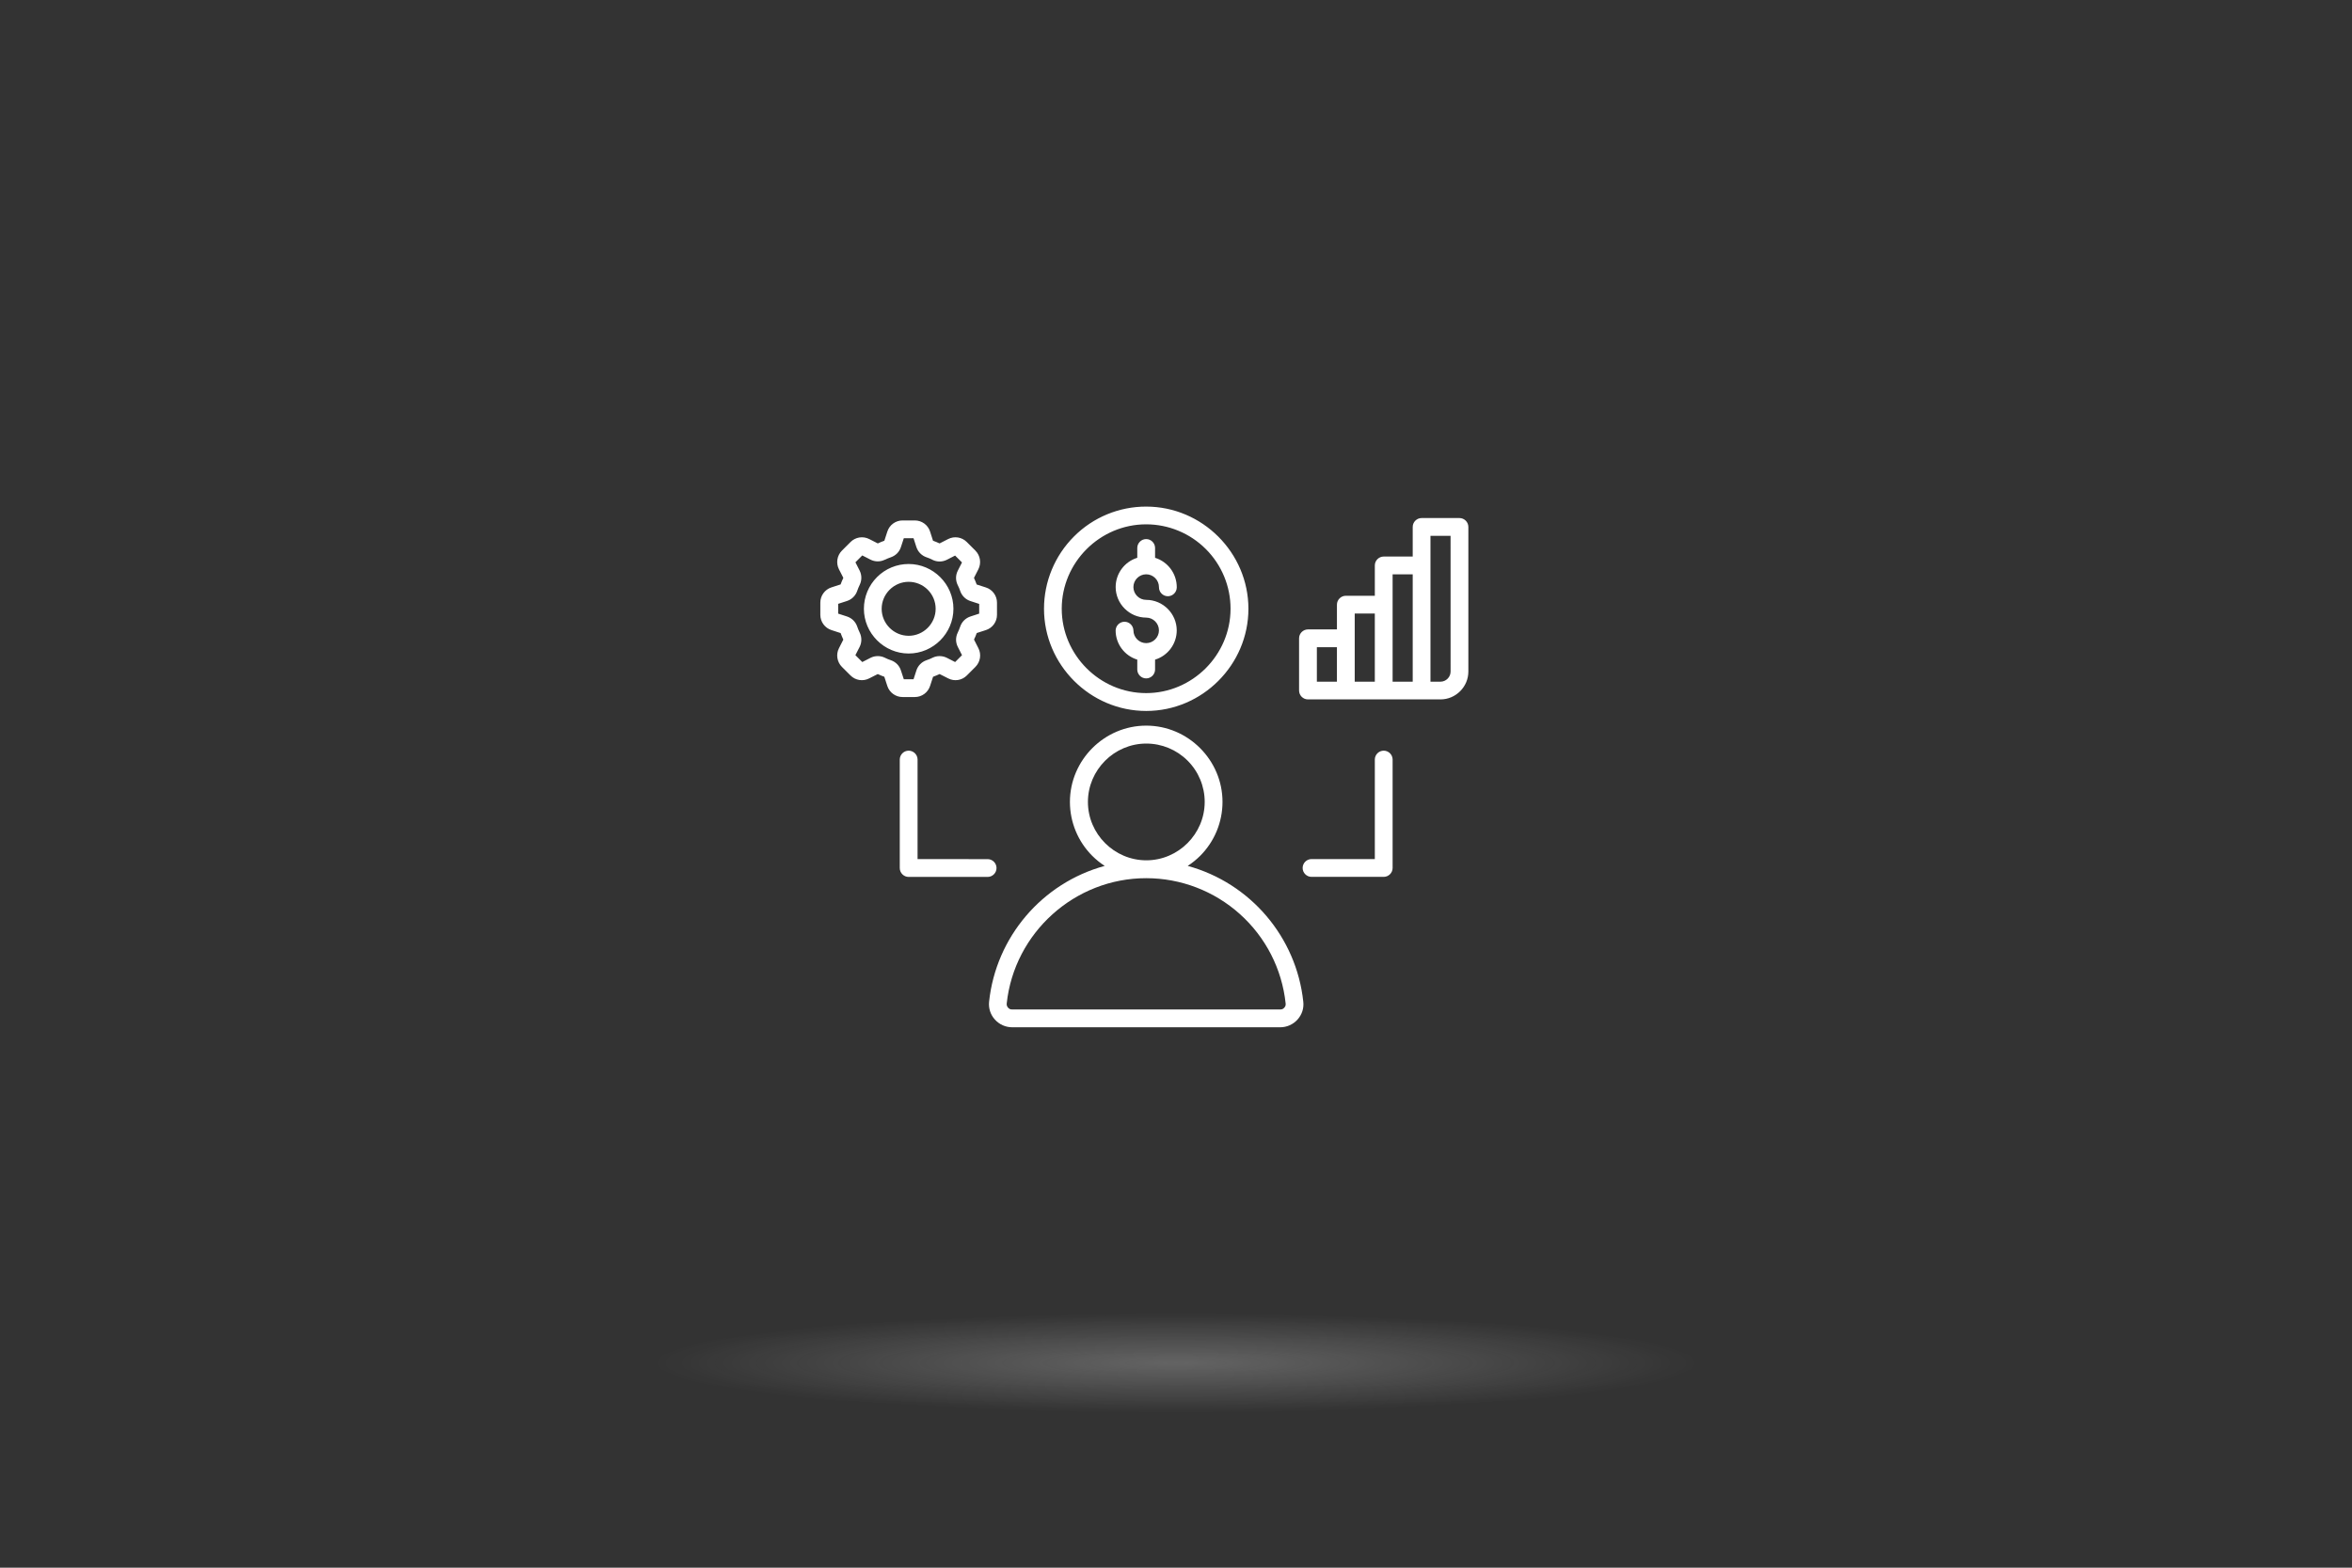<?xml version="1.0" encoding="UTF-8" standalone="no"?><!DOCTYPE svg PUBLIC "-//W3C//DTD SVG 1.1//EN" "http://www.w3.org/Graphics/SVG/1.1/DTD/svg11.dtd"><svg width="100%" height="100%" viewBox="0 0 1350 900" version="1.1" xmlns="http://www.w3.org/2000/svg" xmlns:xlink="http://www.w3.org/1999/xlink" xml:space="preserve" xmlns:serif="http://www.serif.com/" style="fill-rule:evenodd;clip-rule:evenodd;stroke-linejoin:round;stroke-miterlimit:2;"><rect x="0" y="0" width="1350" height="900" fill="#333333" stroke="none"/><rect x="0" y="0" width="1350" height="899.775" style="fill:none;"/><ellipse cx="675" cy="782.407" rx="299.318" ry="28.612" style="fill:url(#_Radial1);"/><path d="M789.119,435.917c0.079,-2.746 2.36,-4.961 5.106,-4.961c2.747,-0 5.027,2.215 5.107,4.961l0,62.393c-0.009,2.801 -2.321,5.099 -5.122,5.091l-41.27,0c-0.05,0.002 -0.099,0.003 -0.148,0.003c-2.803,-0 -5.109,-2.307 -5.109,-5.109c-0,-2.803 2.306,-5.109 5.109,-5.109c0.049,-0 0.098,0 0.148,0.002l36.179,-0l-0,-57.271Zm-107.391,61.195c35.971,9.837 62.382,40.879 66.33,77.96c0.212,1.844 0.029,3.711 -0.536,5.478c-0.589,1.774 -1.54,3.407 -2.791,4.796c-2.52,2.795 -6.11,4.396 -9.874,4.405l-153.92,-0c-3.764,-0.009 -7.354,-1.61 -9.874,-4.405c-1.259,-1.383 -2.21,-3.018 -2.791,-4.796c-0.562,-1.768 -0.752,-3.633 -0.558,-5.478c3.947,-37.092 30.374,-68.139 66.36,-77.96c-2.568,-1.673 -4.957,-3.605 -7.131,-5.766c-8.213,-8.21 -12.832,-19.358 -12.832,-30.971c-0,-24.023 19.767,-43.791 43.79,-43.791c24.023,0 43.791,19.768 43.791,43.791c-0,11.613 -4.619,22.761 -12.833,30.971c-2.178,2.156 -4.567,4.087 -7.131,5.766Zm29.954,27.661c-14.772,-13.269 -33.943,-20.615 -53.799,-20.615c-40.945,-0 -75.698,31.236 -80.05,71.949c-0.042,0.433 0,0.871 0.124,1.288c0.149,0.41 0.374,0.788 0.662,1.116c0.286,0.331 0.638,0.599 1.034,0.786c0.41,0.161 0.848,0.238 1.288,0.227l153.912,0c0.431,0.011 0.861,-0.066 1.262,-0.227c0.399,-0.182 0.752,-0.45 1.034,-0.786c0.302,-0.322 0.534,-0.701 0.683,-1.116c0.127,-0.417 0.162,-0.857 0.103,-1.288c-2.084,-19.769 -11.447,-38.074 -26.257,-51.334l0.004,0Zm-30.052,-88.109c-6.281,-6.268 -14.8,-9.792 -23.673,-9.792c-18.385,0 -33.513,15.129 -33.513,33.513c0,18.385 15.128,33.513 33.513,33.513c18.38,-0 33.506,-15.121 33.513,-33.502c0.016,-8.903 -3.529,-17.453 -9.84,-23.732Zm69.12,-75.337l16.624,-0l-0,-14.198c0.007,-2.798 2.306,-5.098 5.104,-5.105l16.645,0l-0,-17.413c-0,-0.004 -0,-0.008 -0,-0.013c-0,-2.791 2.296,-5.089 5.087,-5.092l16.658,0l-0,-16.992c-0.005,-2.795 2.288,-5.1 5.083,-5.109l21.749,0c2.801,0 5.105,2.304 5.105,5.105c0,0.001 0,0.003 0,0.004l0,83.043c-0.016,8.752 -7.214,15.948 -15.966,15.963l-76.093,-0c-0.006,-0 -0.012,-0 -0.017,-0c-2.791,-0 -5.088,-2.297 -5.088,-5.088c0,0 0,-29.984 0,-29.984c0,-0.001 0,-0.003 0,-0.004c0,-2.8 2.305,-5.105 5.105,-5.105c-0,0 0.004,-0.012 0.004,-0.012Zm16.624,10.213l-11.519,0l-0,19.809l11.514,-0l0.005,-19.809Zm65.222,-63.909l-11.536,0l-0,83.718l5.779,-0c3.154,-0.03 5.74,-2.616 5.77,-5.77l-0.013,-77.948Zm-21.728,22.089l-11.536,0l0,61.629l11.536,-0l-0,-61.629Zm-21.749,22.514l-11.536,-0l-0,39.115l11.536,-0l-0,-39.115Zm-126.13,32.272c-0.08,2.745 -2.36,4.96 -5.107,4.96c-2.747,0 -5.027,-2.215 -5.107,-4.96l0,-5.813c-7.367,-2.24 -12.435,-9.087 -12.424,-16.787c0.079,-2.745 2.36,-4.961 5.106,-4.961c2.747,0 5.027,2.216 5.107,4.961c0.007,4.013 3.311,7.311 7.324,7.311c4.018,0 7.324,-3.306 7.324,-7.324c0,-4.018 -3.306,-7.324 -7.324,-7.324c-0.001,0 -0.003,0 -0.004,0c-9.616,-0.023 -17.516,-7.943 -17.516,-17.559c-0,-7.692 5.054,-14.53 12.407,-16.787l0,-5.782c0.08,-2.746 2.36,-4.961 5.107,-4.961c2.747,-0 5.027,2.215 5.107,4.961l-0,5.787c7.361,2.267 12.426,9.105 12.45,16.808c0.001,0.049 0.002,0.098 0.002,0.148c0,2.802 -2.306,5.109 -5.109,5.109c-2.803,-0 -5.109,-2.307 -5.109,-5.109c0,-0.05 0.001,-0.099 0.002,-0.148c-0.002,-4.024 -3.313,-7.333 -7.337,-7.333c-4.025,-0 -7.337,3.312 -7.337,7.337c0,4.025 3.312,7.337 7.337,7.337c9.621,0.001 17.536,7.918 17.536,17.538c0,7.697 -5.067,14.536 -12.431,16.778l-0.004,5.813Zm-5.105,-93.674c0.007,0 0.014,0 0.021,0c32.181,0 58.662,26.481 58.662,58.662c-0,32.182 -26.481,58.663 -58.662,58.663c-32.182,-0 -58.663,-26.481 -58.663,-58.663c0,-15.556 6.189,-30.491 17.191,-41.489c10.972,-11.015 25.904,-17.201 41.451,-17.173Zm34.255,24.394c-9.083,-9.095 -21.423,-14.21 -34.276,-14.21c-26.576,-0 -48.445,21.868 -48.445,48.444c0,26.576 21.869,48.445 48.445,48.445c26.575,-0 48.444,-21.869 48.444,-48.445c0.017,-12.836 -5.085,-25.163 -14.168,-34.234Zm-170.577,8.561c14.094,0.002 25.691,11.6 25.691,25.695c-0,14.095 -11.599,25.694 -25.695,25.694c-14.096,0 -25.695,-11.599 -25.695,-25.694c0,-6.812 2.709,-13.352 7.526,-18.169c4.808,-4.833 11.356,-7.544 18.173,-7.526Zm10.935,14.756c-2.904,-2.897 -6.842,-4.526 -10.943,-4.526c-8.5,0 -15.495,6.994 -15.495,15.494c0,8.5 6.995,15.494 15.495,15.494c8.499,0 15.494,-6.994 15.494,-15.494c-0,-0.017 -0,-0.034 -0,-0.051c-0.005,-4.098 -1.644,-8.029 -4.551,-10.917Zm3.039,-28.117c0.601,0.206 1.241,0.455 1.902,0.726c0.661,0.27 1.288,0.558 1.859,0.824l4.942,-2.52c3.537,-1.808 7.866,-1.12 10.668,1.696l4.963,4.959c2.81,2.823 3.494,7.159 1.692,10.711l-2.52,4.942c0.249,0.515 0.515,1.137 0.807,1.859c0.266,0.682 0.515,1.287 0.742,1.923l5.251,1.696c3.807,1.188 6.415,4.74 6.41,8.728l-0,7.006c0.02,3.985 -2.57,7.544 -6.367,8.75l-5.251,1.696c-0.227,0.618 -0.476,1.24 -0.742,1.902c-0.228,0.558 -0.498,1.154 -0.829,1.837l2.52,4.963c0.883,1.733 1.194,3.703 0.889,5.624c-0.306,1.922 -1.207,3.7 -2.576,5.083l-4.963,4.963c-2.799,2.824 -7.139,3.505 -10.669,1.674l-4.941,-2.502c-0.535,0.249 -1.155,0.518 -1.859,0.807c-0.661,0.292 -1.288,0.536 -1.902,0.747l-1.717,5.267c-1.213,3.792 -4.764,6.38 -8.745,6.372l-7.054,-0c-3.98,0.004 -7.529,-2.582 -8.745,-6.372l-1.718,-5.267c-0.596,-0.211 -1.236,-0.455 -1.897,-0.726c-0.661,-0.27 -1.288,-0.558 -1.863,-0.828l-4.942,2.502c-3.536,1.828 -7.878,1.148 -10.686,-1.674l-4.963,-4.946c-1.376,-1.378 -2.278,-3.158 -2.576,-5.083c-0.314,-1.921 -0.002,-3.893 0.889,-5.624l2.503,-4.941c-0.27,-0.558 -0.537,-1.177 -0.807,-1.859c-0.271,-0.683 -0.515,-1.288 -0.743,-1.902l-5.259,-1.713c-3.801,-1.216 -6.395,-4.776 -6.388,-8.767l-0,-6.989c-0.007,-3.991 2.587,-7.551 6.388,-8.767l5.251,-1.696c0.227,-0.618 0.472,-1.24 0.742,-1.923c0.271,-0.683 0.537,-1.288 0.829,-1.838l-2.525,-4.941c-1.798,-3.557 -1.103,-7.895 1.718,-10.712l4.963,-4.958c1.374,-1.369 3.146,-2.271 5.061,-2.576c1.922,-0.297 3.888,0.014 5.624,0.889l4.942,2.52c0.58,-0.267 1.198,-0.537 1.863,-0.825c0.666,-0.287 1.288,-0.519 1.898,-0.725l1.717,-5.272c1.214,-3.79 4.765,-6.376 8.745,-6.367l7.028,-0c3.981,-0.012 7.534,2.575 8.746,6.367l1.695,5.28Zm-2.005,10.154c-0.536,-0.228 -1.116,-0.43 -1.777,-0.666c-1.351,-0.461 -2.575,-1.232 -3.576,-2.249c-1,-1.022 -1.75,-2.261 -2.194,-3.619l-1.631,-5.045l-5.582,0l-1.657,5.045c-0.426,1.36 -1.169,2.601 -2.168,3.619c-1.004,1.013 -2.228,1.782 -3.576,2.249c-0.661,0.228 -1.262,0.43 -1.777,0.666c-0.586,0.233 -1.159,0.495 -1.718,0.785l-0.021,-0.038c-1.27,0.634 -2.672,0.959 -4.092,0.949c-1.429,-0.005 -2.838,-0.345 -4.112,-0.992l-4.723,-2.417l-3.928,3.945l2.4,4.723c1.3,2.574 1.322,5.615 0.06,8.208c-0.288,0.64 -0.558,1.22 -0.786,1.756c-0.227,0.537 -0.429,1.095 -0.661,1.756c-0.46,1.353 -1.232,2.578 -2.254,3.576c-1.02,1.002 -2.259,1.753 -3.619,2.194l-5.045,1.632l0,5.624l5.045,1.635c1.359,0.441 2.598,1.191 3.619,2.19c1.021,0.999 1.793,2.224 2.254,3.576c0.227,0.661 0.455,1.241 0.661,1.76c0.206,0.52 0.498,1.117 0.786,1.756c1.262,2.594 1.24,5.634 -0.06,8.209l-2.422,4.723l3.95,3.949l4.723,-2.417c1.273,-0.649 2.683,-0.989 4.112,-0.992c1.426,-0.023 2.836,0.295 4.113,0.928c0.623,0.309 1.198,0.579 1.718,0.785c0.519,0.207 1.116,0.43 1.777,0.662c1.35,0.465 2.574,1.236 3.576,2.254c1,1.016 1.743,2.257 2.168,3.619l1.657,5.044l5.582,0l1.631,-5.044c0.892,-2.755 3.032,-4.933 5.77,-5.873c0.661,-0.228 1.258,-0.43 1.777,-0.662l0.022,0c0.429,-0.184 1.013,-0.455 1.717,-0.785c1.279,-0.633 2.691,-0.951 4.117,-0.928c1.43,0.008 2.838,0.348 4.113,0.992l4.723,2.417l3.95,-3.949l-2.4,-4.723c-0.651,-1.268 -0.998,-2.67 -1.014,-4.096c-0.001,-1.425 0.325,-2.833 0.954,-4.113c0.223,-0.455 0.472,-1.034 0.785,-1.756c0.206,-0.519 0.429,-1.099 0.661,-1.76c0.458,-1.352 1.229,-2.578 2.25,-3.576c1.022,-0.998 2.261,-1.748 3.619,-2.19l5.01,-1.635l0,-5.581l-5.023,-1.632c-2.754,-0.89 -4.932,-3.031 -5.869,-5.77c-0.227,-0.661 -0.455,-1.236 -0.661,-1.756c-0.189,-0.455 -0.455,-1.03 -0.807,-1.717c-0.618,-1.283 -0.936,-2.689 -0.931,-4.113c0.014,-1.425 0.361,-2.828 1.013,-4.096l2.4,-4.722l-3.95,-3.946l-4.723,2.417c-1.276,0.643 -2.684,0.982 -4.113,0.992c-1.427,0.011 -2.838,-0.314 -4.117,-0.949l0,-0.038c-0.559,-0.291 -1.132,-0.553 -1.717,-0.786l-0.009,-0.004Zm33.2,172.642c0.049,-0.001 0.098,-0.002 0.148,-0.002c2.803,0 5.109,2.306 5.109,5.109c-0,2.803 -2.306,5.109 -5.109,5.109c-0.05,-0 -0.099,-0.001 -0.148,-0.002l-45.169,-0c-0.006,-0 -0.011,-0 -0.017,-0c-2.793,-0 -5.092,-2.299 -5.092,-5.092c0,-0.006 0,-0.011 0,-0.017l0,-62.41c0.08,-2.746 2.36,-4.961 5.107,-4.961c2.747,-0 5.027,2.215 5.107,4.961l-0,57.288l40.064,0.017Z" style="fill:#fff;fill-rule:nonzero;"/><defs><radialGradient id="_Radial1" cx="0" cy="0" r="1" gradientUnits="userSpaceOnUse" gradientTransform="matrix(299.318,0,0,28.612,675,782.407)"><stop offset="0" style="stop-color:#f4f4f4;stop-opacity:0.25"/><stop offset="1" style="stop-color:#fff;stop-opacity:0"/></radialGradient></defs></svg>